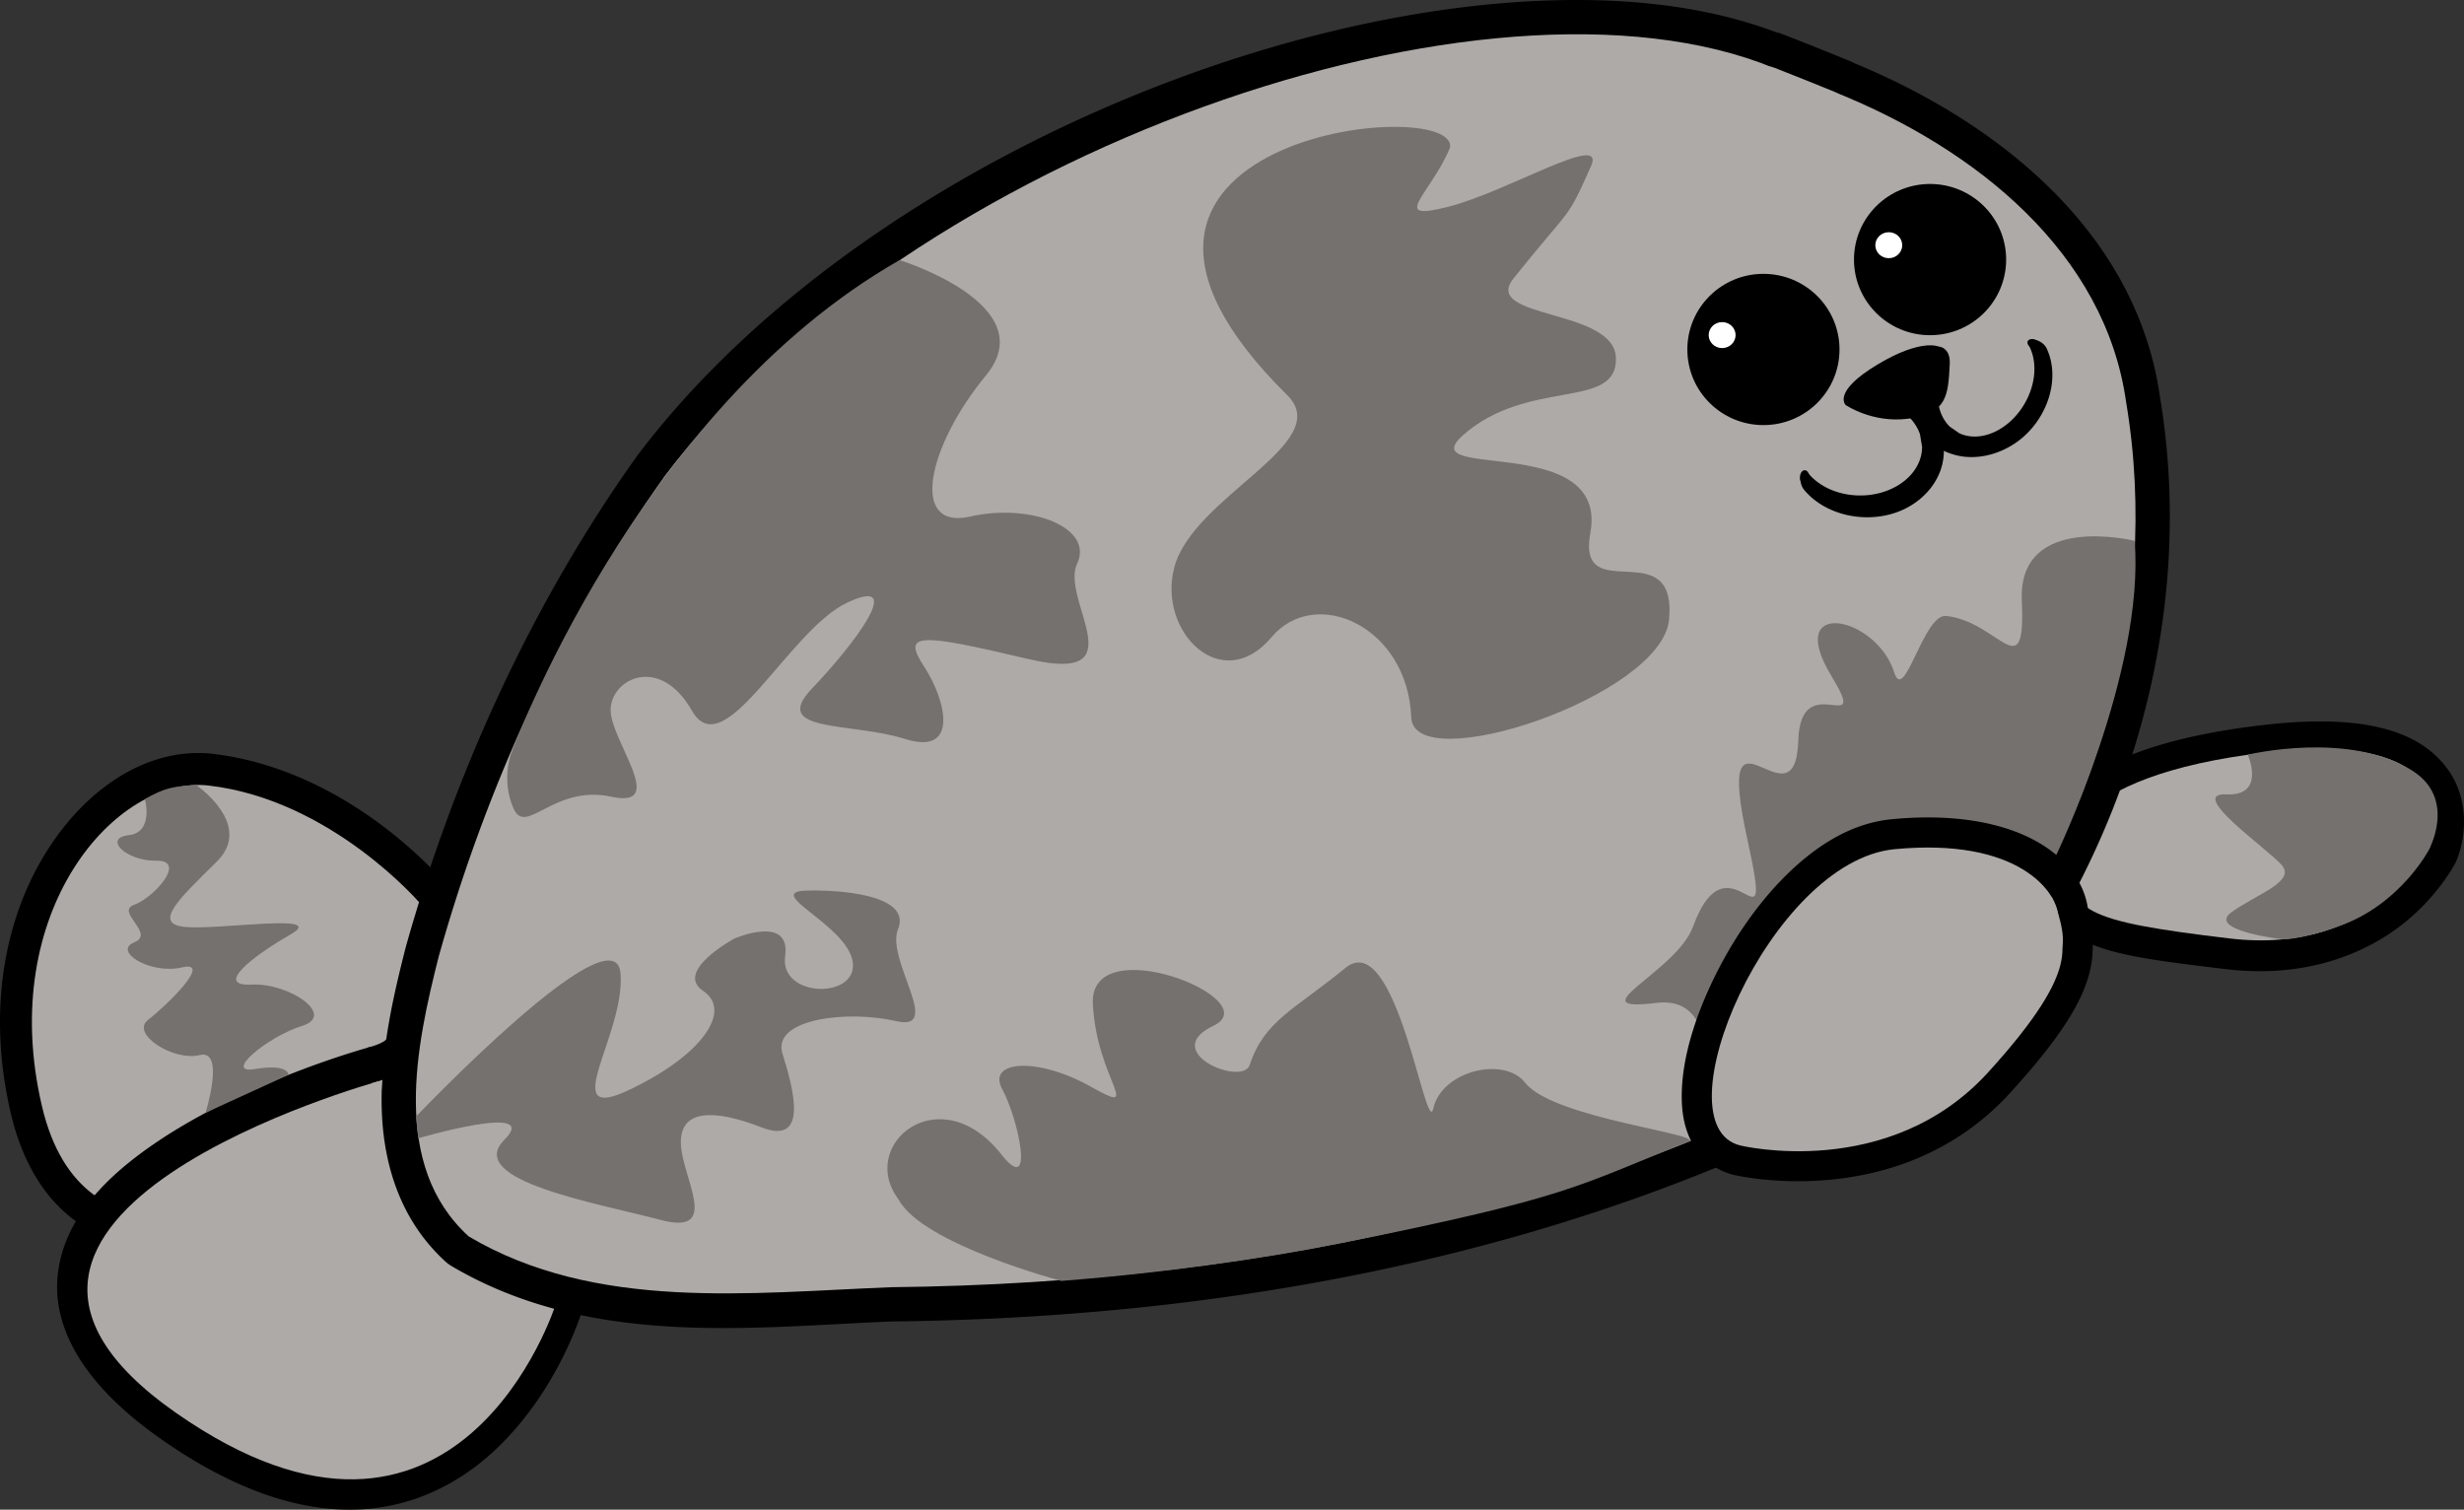 <svg width="1656.188" height="1014.687" xmlns="http://www.w3.org/2000/svg">
  <rect width="100%" height="100%" fill="#333333" stroke="none"/>
  <g transform="translate(-5.837 -11.757)">
    <path style="opacity:1;fill:#000;fill-opacity:1;stroke-width:35;stroke-dasharray:none" d="M140.707 517.89c-41.242-.732-80.486 27.171-106.078 70.327S-2.908 691.445 13.076 759.932c7.807 33.45 23.13 57.346 42.713 71.859 19.583 14.513 42.063 19.035 61.834 18.979 39.543-.113 72.356-17.387 72.356-17.387a21.473 21.473 0 0 0 5.341-3.828s8.154-7.995 17.002-16.5c4.425-4.253 9.025-8.632 12.782-12.13 3.756-3.496 7.685-6.778 6.722-6.06 4.663-3.478 6.162-5.746 8.584-8.724 2.423-2.979 4.942-6.355 7.633-10.106 5.382-7.502 11.387-16.454 17.092-25.164a1766.776 1766.776 0 0 0 21.59-33.873 21.473 21.473 0 0 0 2.666-6.482l19.93-86.575a21.473 21.473 0 0 0-4.594-18.757s-62.739-75.897-156.045-86.76a81.496 81.496 0 0 0-7.973-.533z"/>
    <path style="opacity:1;fill:#aeaaa8;fill-opacity:1;stroke-width:35;stroke-dasharray:none" d="M288.396 619.125S228.843 549.371 146.2 539.75C84.08 532.518 3.387 623.947 33.986 755.051 61.783 874.15 180.29 814.223 180.29 814.223s32.846-32.203 38.698-36.568c9.19-6.855 49.48-71.956 49.48-71.956z"/>
    <path style="opacity:1;fill:#000;fill-opacity:1;stroke-width:41.099;stroke-dasharray:none" d="M256.555 715.287a18.548 18.548 0 0 0-3.463.62c-.046.012-82.692 22.602-144.336 65.118-30.786 21.234-58.767 48.536-63.817 85.155-5.085 36.884 16.604 75.436 67.028 111.3 49.714 35.36 93.52 49.655 131.549 48.938 38.057-.718 68.839-16.73 91.478-36.772 45.134-39.956 61.924-96.414 61.953-96.513 2.6-8.406-.988-18.33-8.367-23.125l-62.084-40.336-49.535-102.969c-3.6-7.482-12.194-12.097-20.406-11.416z"/>
    <path style="opacity:1;fill:#aeaaa8;fill-opacity:1;stroke-width:40.983;stroke-dasharray:none" d="M379.343 888.476s-65.136 205.747-255.206 72.91C-65.933 828.549 259.748 738.66 259.748 738.66l52.323 106.868z"/>
    <path style="opacity:1;fill:#000;fill-opacity:1;stroke-width:38.856;stroke-dasharray:none" d="M1598.246 477.057c-8.087.315-16.75.984-26.053 2.039-73.4 8.323-112.01 26.322-133.193 45.744-10.591 9.71-16.5 19.832-19.373 28.056-2.873 8.225-2.615 16.557-2.615 16.557a19.624 19.624 0 0 0 .047.512c1.062 10.245 2.388 19.92 7.082 29.654 4.693 9.735 13.376 18.258 23.763 23.59 20.775 10.664 48.22 14.157 97.723 20.105 54.192 6.512 93.909-10.695 118.563-29.959 24.654-19.263 35.841-41.523 35.841-41.523a19.624 19.624 0 0 0 .522-1.139s11.092-23.61.922-49.617c-5.085-13.004-16.394-25.898-33.477-33.73-17.083-7.832-39.435-11.47-69.752-10.29z" transform="translate(-43.743 19.812)"/>
    <path style="opacity:1;fill:#aeaaa8;fill-opacity:1;stroke-width:38.856;stroke-dasharray:none" d="M1392.94 586.614s-4.115-53.253 137.828-69.349c141.943-16.096 108.062 64.495 108.062 64.495s-36.121 72.565-134.497 60.745c-98.375-11.82-107.44-17.762-111.393-55.891z"/>
    <path style="opacity:1;fill:#000;fill-opacity:1;stroke-width:35;stroke-dasharray:none" d="M1072.428 11.799c-213.536-2.65-498.153 121-638.032 305.92a23.027 23.027 0 0 0-.384.525c-70.706 99.176-122.563 213.07-155.334 329.711a23.027 23.027 0 0 0-.149.555c-7.817 30.746-16.598 67.624-16.175 105.115.422 37.491 11.143 77.22 43.105 106.244a23.027 23.027 0 0 0 3.764 2.776c93.814 55.45 203.194 40.965 296.525 37.289 253.363-2.752 513.422-56.025 731.385-195.243a23.027 23.027 0 0 0 5.642-5.095c92.556-116.672 139.833-271.65 114.926-420.858-15.48-109.815-107.33-183.955-205.183-224.384-.078-.038-.377-.229-.45-.266-.742-.382-.944-.462-1.175-.567-1.85-.837-2.855-1.218-5.225-2.187a3052.41 3052.41 0 0 0-19.633-7.924c-7.407-2.963-14.653-5.837-19.088-7.547a201.88 201.88 0 0 0-2.857-1.082 50.651 50.651 0 0 0-1.29-.459c-.41-.139-.261-.313-2.83-.783-37.914-14.358-81.113-21.164-127.542-21.74z"/>
    <path style="opacity:1;fill:#aeaaa8;fill-opacity:1;stroke-width:35;stroke-dasharray:none" d="M1239.36 73.772c95.07 38.187 181.526 108.109 195.573 208.34 23.85 142.06-21.37 291.206-110.194 403.175C1111.38 821.562 855.41 874.277 604.93 876.923c-94.73 3.725-198.647 16.347-283.994-34.098-52.6-47.767-35.534-127.91-20.094-188.64 32.115-114.303 82.962-225.857 151.916-322.576 164.403-217.341 553.279-353.094 745.45-274.145-19.497-8.37 57.18 22.463 41.15 16.308z"/>
    <path style="opacity:1;fill:#75716f;fill-opacity:1;stroke-width:35;stroke-dasharray:none" d="M1440.656 375.267s-78.493-19.402-75.847 40.129c2.646 59.531-15.08 14.278-50.783 10.35-15.341-1.688-28.155 59.688-34.982 37.969-12.004-38.192-74.243-50.517-42.343 2.166 26.764 44.202-20.596-6.52-22.11 43.444-1.91 63.082-57.413-39.142-34.227 66.686 18.73 85.494-12.215-8.281-36.594 58.641-11.07 30.391-78.869 57.806-24.63 51.192 54.24-6.615 26.184 92.003 26.184 92.003l242.416-190.913s59.972-124.354 52.916-211.667z"/>
    <path style="opacity:1;fill:#000;fill-opacity:1;stroke-width:36.795;stroke-dasharray:none" d="M1308.647 561.285c-9.663-.31-20.085.024-31.329 1.102-27.643 2.649-51.656 18.388-71.712 38.437-20.065 20.057-36.656 45.124-48.76 70.541-12.097 25.403-19.895 50.984-20.58 74.05-.342 11.519 1.021 22.856 6.3 33.3 5.384 10.65 15.77 19.596 28.34 22.629.328.08 27.97 6.838 65.016 3.345 37.064-3.494 83.669-17.34 121.201-58.552 34.503-37.887 48.663-61.587 53.461-81.782 2.405-10.12 2.15-18.66 1.285-24.93a73.271 73.271 0 0 0-1.48-7.6c-.233-.947-.435-1.725-.565-2.276-.13-.551-.148-.993-.148-.621 0-16.299-8.451-32.844-25.27-45.383-16.818-12.54-41.958-21.177-75.76-22.26z"/>
    <path style="opacity:1;fill:#aeaaa8;fill-opacity:1;stroke-width:36.795;stroke-dasharray:none" d="M1175.661 781.681s99.585 24.315 166.504-49.166c66.92-73.481 47.28-86.22 47.28-103.588 0-17.368-26.55-54.417-110.197-46.401-83.65 8.016-159.518 185.697-103.587 199.155z"/>
    <a transform="translate(112.007 -60.413)" style="fill:#000">
      <ellipse style="opacity:1;fill:#000;fill-opacity:1;stroke-width:35;stroke-dasharray:none" cx="1191.131" cy="246.645" rx="51.138" ry="50.826"/>
      <ellipse style="opacity:1;fill:#fff;fill-opacity:1;stroke-width:35;stroke-dasharray:none" cx="1163.38" cy="236.979" rx="9.043" ry="8.731"/>
    </a>
    <a style="display:inline">
      <ellipse style="opacity:1;fill:#000;fill-opacity:1;stroke-width:35;stroke-dasharray:none" cx="1191.131" cy="246.645" rx="51.138" ry="50.826"/>
      <ellipse style="opacity:1;fill:#fff;fill-opacity:1;stroke-width:35;stroke-dasharray:none" cx="1163.38" cy="236.979" rx="9.043" ry="8.731"/>
    </a>
    <a transform="matrix(1.093 0 0 1.164 -115.229 -38.485)">
      <path style="opacity:1;fill:#000;fill-opacity:1;stroke-width:35;stroke-dasharray:none" d="M1299.73 279.652a8.265 8.265 0 0 0-5.49.065l-32.369 11.832a8.265 8.265 0 0 0-.996.441l-29.565 15.483a8.265 8.265 0 0 0-2.27 12.89c13.12 14.384 38.428 18.269 57.083 10.041 9.328-4.113 17.04-11.181 20.613-20.027 3.574-8.846 2.478-19.226-2.687-27.338a8.265 8.265 0 0 0-4.319-3.387z" transform="matrix(1.076 0 0 1.099 -102.107 -25.944)"/>
      <path style="opacity:1;fill:#aeaaa8;fill-opacity:1;stroke-width:36.573;stroke-dasharray:none" d="M1292.78 301.185a38.044 28.088 0 0 1-35.556 28.028 38.044 28.088 0 0 1-40.207-24.361 38.044 28.088 0 0 1 30.297-31.214 38.044 28.088 0 0 1 44.17 20.278"/>
      <path style="opacity:1;fill:#aeaaa8;fill-opacity:1;stroke-width:35;stroke-dasharray:none" d="M1235.253 312.048a14.343 4.755 0 0 1-13.405 4.745 14.343 4.755 0 0 1-15.16-4.124 14.343 4.755 0 0 1 11.423-5.284 14.343 4.755 0 0 1 16.653 3.433"/>
      <path style="opacity:1;fill:#000;fill-opacity:1;stroke-width:25.193;stroke-dasharray:none" d="M1223.538 318.93a2.94 4.233 0 0 1-2.748 4.225 2.94 4.233 0 0 1-3.107-3.672 2.94 4.233 0 0 1 2.341-4.704 2.94 4.233 0 0 1 3.414 3.056"/>
    </a>
    <a transform="matrix(-.471 .912 .967 .448 1639.402 -1013.12)">
      <path style="opacity:1;fill:#000;fill-opacity:1;stroke-width:35;stroke-dasharray:none" d="M1299.73 279.652a8.265 8.265 0 0 0-5.49.065l-32.369 11.832a8.265 8.265 0 0 0-.996.441l-29.565 15.483a8.265 8.265 0 0 0-2.27 12.89c13.12 14.384 38.428 18.269 57.083 10.041 9.328-4.113 17.04-11.181 20.613-20.027 3.574-8.846 2.478-19.226-2.687-27.338a8.265 8.265 0 0 0-4.319-3.387z" transform="matrix(1.111 -.023 -.025 1.192 -137.676 -26.143)"/>
      <path style="opacity:1;fill:#aeaaa8;fill-opacity:1;stroke-width:36.573;stroke-dasharray:none" d="M1294.237 302.999a38.044 28.088 0 0 1-35.555 28.027 38.044 28.088 0 0 1-40.207-24.361 38.044 28.088 0 0 1 30.296-31.214 38.044 28.088 0 0 1 44.17 20.278"/>
      <path style="opacity:1;fill:#aeaaa8;fill-opacity:1;stroke-width:35;stroke-dasharray:none" d="M1234.884 312.048a13.974 4.755 0 0 1-13.06 4.745 13.974 4.755 0 0 1-14.77-4.124 13.974 4.755 0 0 1 11.13-5.284 13.974 4.755 0 0 1 16.223 3.433"/>
      <path style="opacity:1;fill:#000;fill-opacity:1;stroke-width:25.193;stroke-dasharray:none" d="M1223.538 318.93a2.94 4.233 0 0 1-2.748 4.225 2.94 4.233 0 0 1-3.107-3.672 2.94 4.233 0 0 1 2.341-4.704 2.94 4.233 0 0 1 3.414 3.056"/>
    </a>
    <path style="opacity:1;fill:#000;fill-opacity:1;stroke-width:35;stroke-dasharray:none" d="M1246.461 284.01s-9.702-8.766 21.837-27.545c28.84-17.17 40.41-11.83 40.41-11.83s8.227.171 7.656 11.83c-1.053 21.522-1.972 33.339-28.01 36.714-24.021 3.115-41.893-9.168-41.893-9.168z"/>
    <path style="opacity:1;fill:#75716f;fill-opacity:1;stroke-width:35;stroke-dasharray:none" d="M1516.688 518.997s67.973-16.352 110.672 10.776c29.813 18.941 11.206 52.807 11.206 52.807s-18.982 37.058-60.473 51.65c-29.617 10.417-38.977 8.731-38.977 8.731s-50.202-5.924-33.364-18.085c16.838-12.16 43.654-20.58 33.676-31.805-9.978-11.225-63.922-48.643-37.106-47.396 26.816 1.248 14.366-26.678 14.366-26.678zM1030.993 739.51c-14.111-18.08-56.054-8.11-61.736 17.198-4.85 21.608-24.695-122.59-59.09-94.368-34.396 28.222-54.37 35.225-64.382 65.264-4.851 14.552-61.295-8.82-24.254-26.458 37.042-17.64-83.784-65.705-81.139-14.552 2.646 51.153 34.837 75.847-1.323 55.562-36.16-20.284-70.114-17.639-59.53 1.764 10.583 19.403 22.048 71.879 0 44.538-41.542-53.708-97.785-7.493-69.674 29.545 15.875 29.987 109.313 54.7 109.313 54.7 64.364-4.933 133.62-14.466 186.773-25.115 157.434-31.54 158.712-38.46 234.641-68.309 13.078-5.14-90.762-15.634-109.599-39.769zM610.49 186.594s97.27 29.923 58.024 77.548c-39.247 47.625-51.594 104.07-10.583 94.81 41.01-9.261 83.343 7.496 71.878 31.75-11.465 24.253 41.451 81.58-33.073 63.94-74.524-17.639-84.667-17.639-69.673 5.292 14.993 22.93 23.371 59.972-12.789 48.507-36.16-11.465-91.28-3.969-62.618-33.955 28.663-29.986 63.5-76.288 23.813-57.767-39.688 18.52-82.903 110.684-104.51 72.76-21.608-37.923-54.24-21.607-54.681-.882-.441 20.726 39.246 67.028.44 58.65-38.805-8.379-57.326 26.899-65.704 7.937-8.379-18.962-1.764-36.6-1.764-36.6s83.969-231.008 261.24-331.99zM137.557 539.3s39.242 26.643 13.985 51.588c-25.257 24.946-43.966 42.095-20.58 43.966 23.386 1.871 95.727-9.666 70.158 4.99-25.568 14.655-51.45 34.922-26.192 33.675 25.257-1.247 57.062 20.58 33.988 27.752-23.075 7.171-53.944 32.74-31.494 28.998 22.451-3.741 22.418 3.875 22.418 3.875l-55.83 25.522s13.456-43.116-4.005-38.751c-17.462 4.365-46.772-14.343-34.612-23.698 12.161-9.354 43.966-40.224 22.763-35.235-21.204 4.99-46.772-10.913-32.117-16.838 14.655-5.924-13.096-20.58 0-25.257 13.096-4.677 35.859-29.934 14.967-29.622-20.892.312-35.859-15.28-18.709-17.15 17.15-1.87 10.955-24.238 10.955-24.238 14.112-8.074 19.072-8.334 34.305-9.578zm147.886 222.96s133.67-140.327 137.45-96.392c3.527 41.01-43.657 101.865 5.732 78.493 49.389-23.371 69.674-53.358 49.83-66.587-19.844-13.229 21.167-35.277 21.167-35.277s37.923-16.316 33.954 11.906c-3.968 28.222 48.948 29.104 45.42 3.969-3.527-25.136-62.177-47.625-29.986-48.066 32.191-.441 68.792 5.732 60.414 26.017-8.379 20.285 30.868 69.233-1.323 61.736-32.191-7.496-83.785-1.764-76.288 22.049 7.496 23.812 17.638 61.736-14.112 49.389-31.75-12.348-54.68-12.348-54.24 10.583.442 22.93 27.782 62.618-13.67 51.594-41.45-11.025-132.291-26.459-104.95-53.799 25.519-25.52-57.924-1.025-57.924-1.025zm737.747-563.403c-22.008 27.545 67.628 19.915 68.791 53.357 1.238 35.599-58.973 13.258-102.747 52.035-35.393 31.353 98.077-2.817 85.55 65.705-9.35 51.138 58.319-.908 52.916 58.208-4.715 51.586-171.697 107.059-173.302 65.705-2.376-61.18-64.48-88.834-93.927-53.799-33.345 39.671-76.917-3.749-65.264-47.184 12.818-47.777 108.413-83.358 75.847-115.534C695.127 103.53 987.04 74.096 980.415 111.103c-13.23 31.75-41.451 49.83-1.323 39.688 40.129-10.143 106.715-51.153 96.132-27.34-16.935 38.104-12.118 25.445-52.035 75.406z"/>
    <path style="opacity:1;fill:#aeaaa8;fill-opacity:1;stroke-width:35;stroke-dasharray:none" d="M1384.897 614.473s10.473 22.49 6.725 35.609c-3.516 12.304-26.459-20.836-26.459-20.836zM255.443 739.909l7.437-2.313-.437 6.875z"/>
    <path style="opacity:1;fill:#000;fill-opacity:1;stroke-width:35;stroke-dasharray:none" d="M252.74 715.952s9.133-2.155 12.713-5.426c3.58-3.27.5 10.199.5 10.199z"/>
  </g>
</svg>
